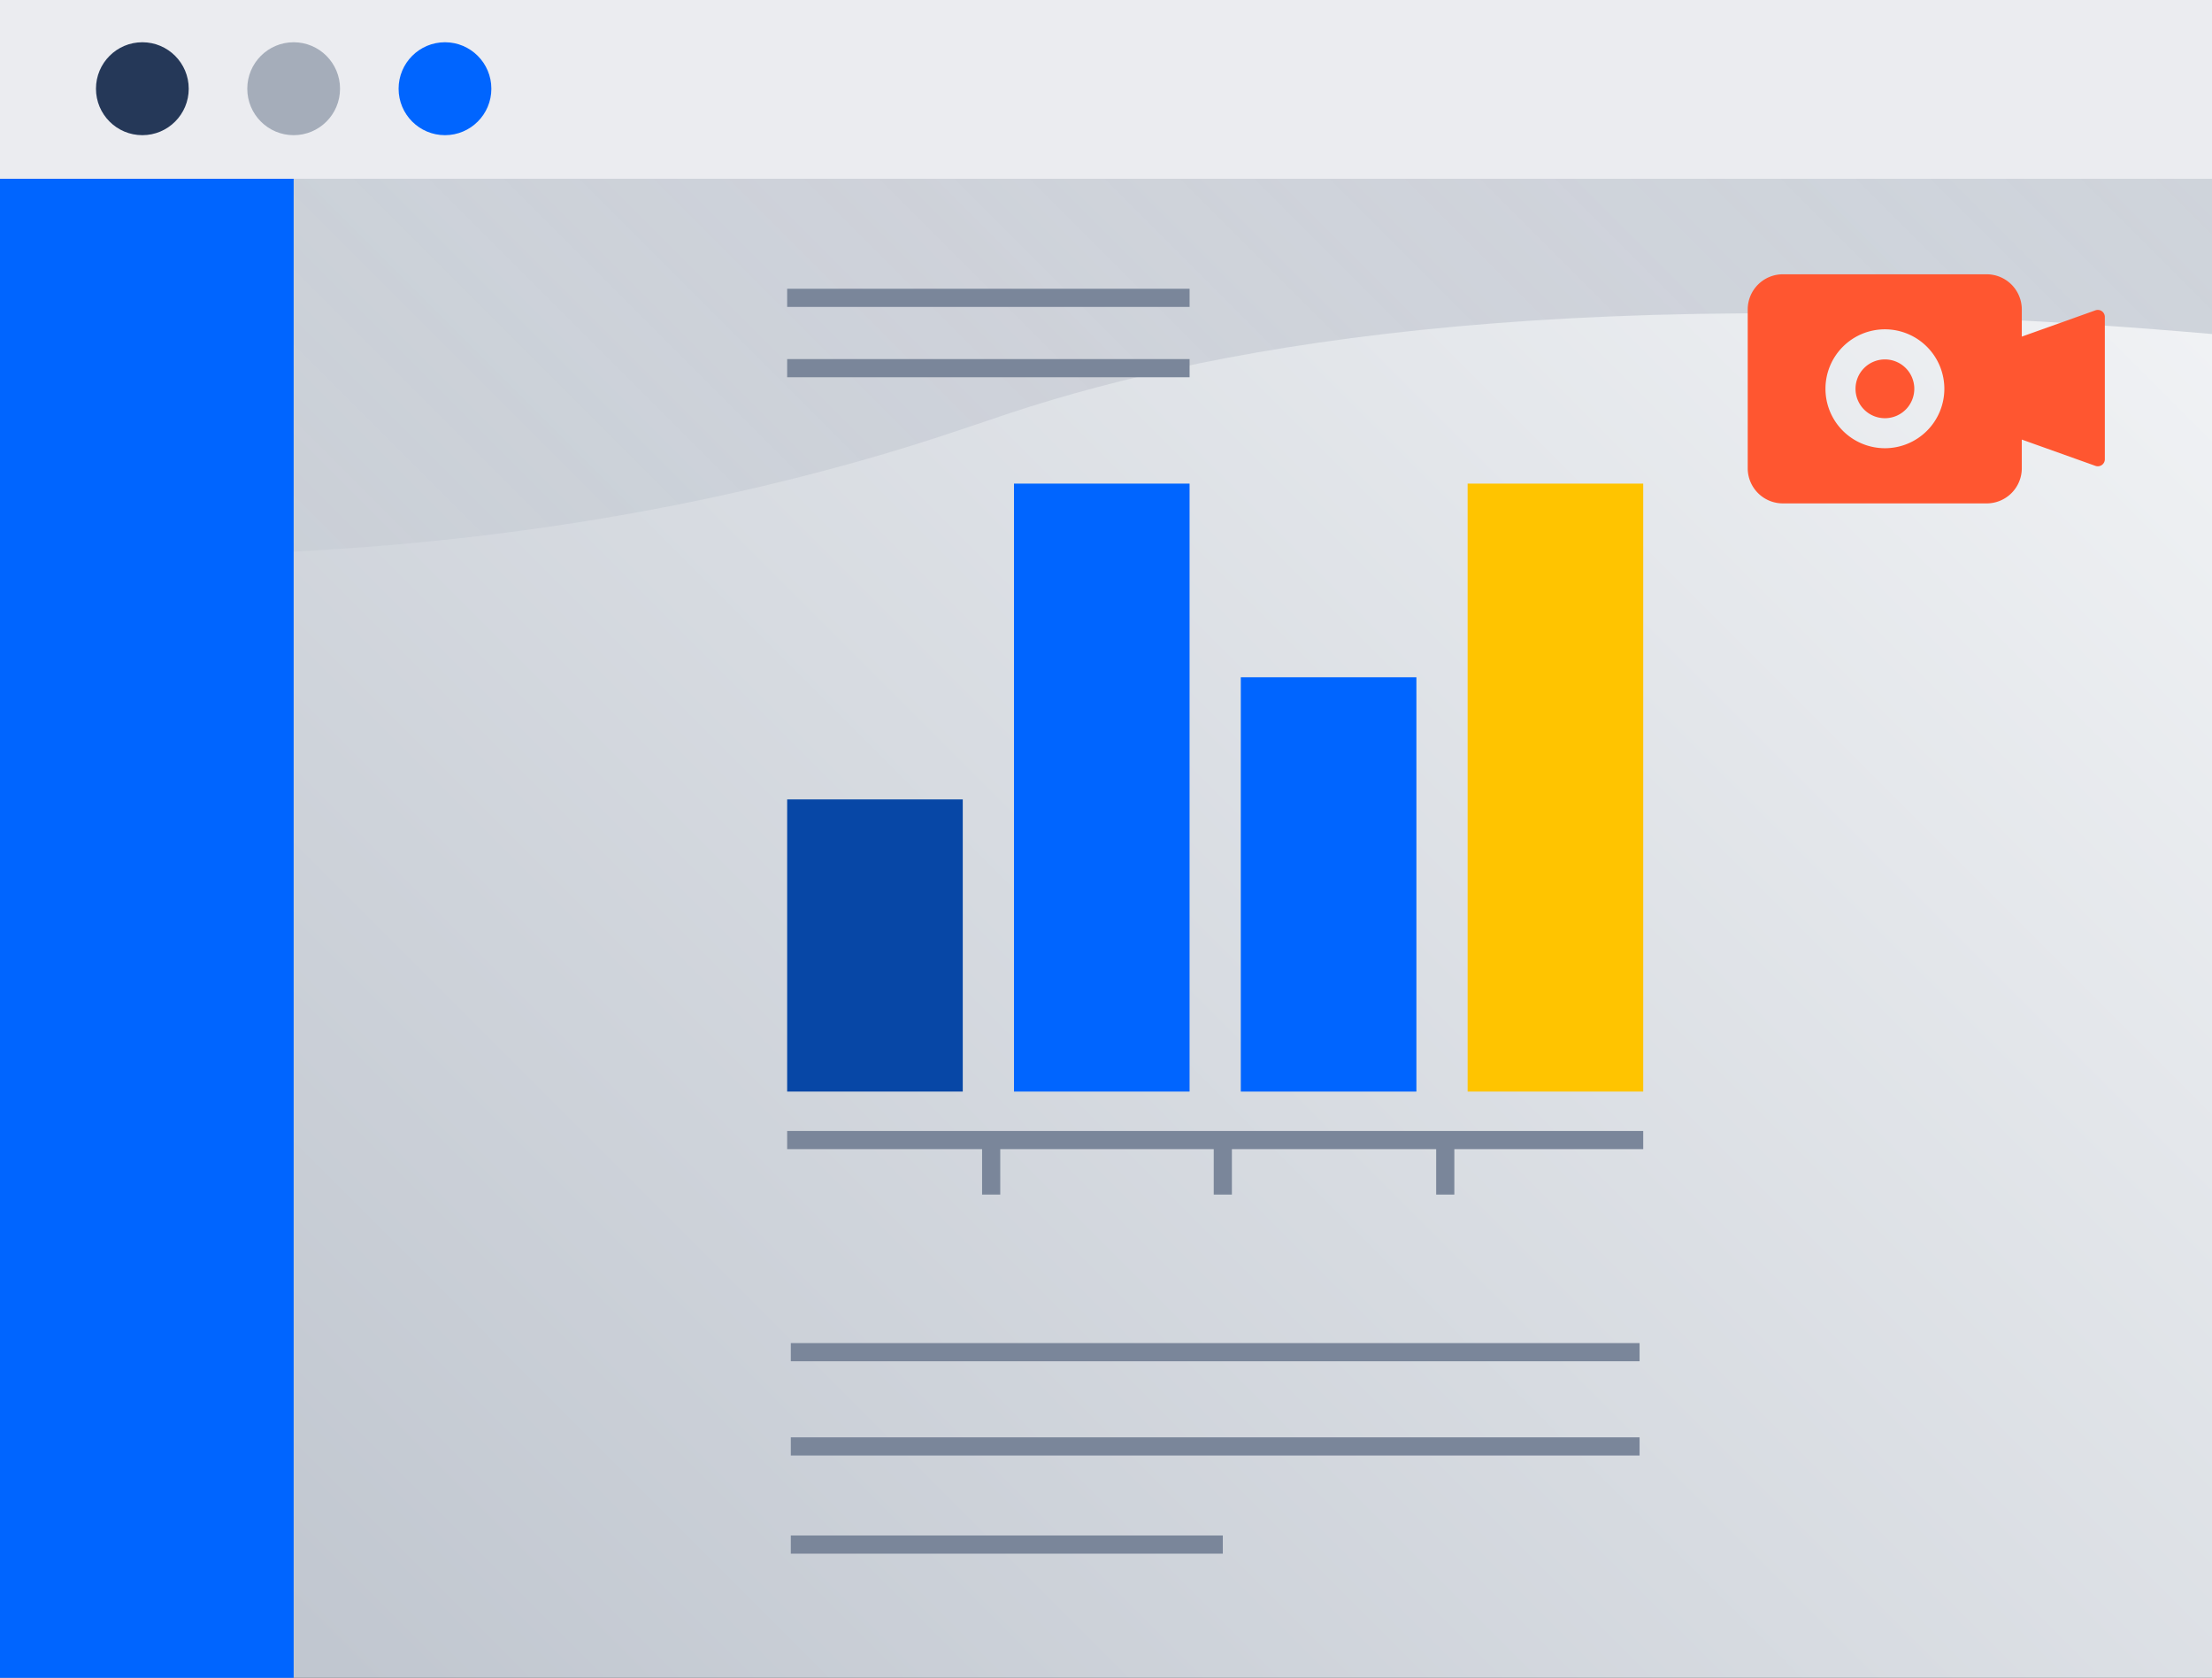<svg xmlns="http://www.w3.org/2000/svg" xmlns:xlink="http://www.w3.org/1999/xlink" width="240" height="182" viewBox="0 0 240 182"><rect x="0" y="0" width="240" height="182" fill="#333333" stroke="none"/><defs><style>.cls-1{isolation:isolate;}.cls-2{fill:url(#linear-gradient);}.cls-3{opacity:0.15;mix-blend-mode:multiply;fill:url(#linear-gradient-2);}.cls-4{fill:#ebecf0;}.cls-5{fill:#253858;}.cls-6{fill:#a5adba;}.cls-7{fill:#0065ff;}.cls-8{fill:none;stroke:#7a869a;stroke-miterlimit:10;stroke-width:1.97px;}.cls-9{fill:#0747a6;}.cls-10{fill:#ffc400;}.cls-11{fill:#ff5630;}</style><linearGradient id="linear-gradient" x1="33.145" y1="177.855" x2="244.145" y2="-33.145" gradientUnits="userSpaceOnUse"><stop offset="0" stop-color="#c1c7d0"/><stop offset="1" stop-color="#fafbfc"/></linearGradient><linearGradient id="linear-gradient-2" x1="43.963" y1="103.849" x2="184.211" y2="-36.399" gradientUnits="userSpaceOnUse"><stop offset="0" stop-color="#091e42" stop-opacity="0.1"/><stop offset="1" stop-color="#091e42"/></linearGradient></defs><title>demo-240x182</title><g class="cls-1"><g id="Layer_1" data-name="Layer 1"><rect class="cls-2" width="240" height="182"/><path class="cls-3" d="M240,36.232c-68.095-5.931-107.148.9-130.451,8.585-4.583,1.512-10.5,3.7-20.2,6.263C54.283,60.362,21.829,60.879,0,59.886V19.39H240Z"/><rect class="cls-4" width="240" height="19.39"/><ellipse class="cls-5" cx="15.445" cy="9.623" rx="5.032" ry="5.04"/><ellipse class="cls-6" cx="31.862" cy="9.623" rx="5.032" ry="5.04"/><ellipse class="cls-7" cx="48.28" cy="9.623" rx="5.032" ry="5.04"/><rect class="cls-7" y="19.39" width="31.862" height="162.61"/><line class="cls-8" x1="85.407" y1="123.665" x2="178.288" y2="123.665"/><rect class="cls-9" x="85.407" y="86.713" width="19.052" height="31.691"/><rect class="cls-7" x="134.626" y="73.465" width="19.052" height="44.94"/><rect class="cls-7" x="110.016" y="52.458" width="19.052" height="65.946"/><rect class="cls-10" x="159.236" y="52.458" width="19.052" height="65.946"/><line class="cls-8" x1="107.541" y1="123.665" x2="107.541" y2="129.578"/><line class="cls-8" x1="132.674" y1="123.665" x2="132.674" y2="129.578"/><line class="cls-8" x1="156.809" y1="123.665" x2="156.809" y2="129.578"/><line class="cls-8" x1="85.407" y1="39.936" x2="129.069" y2="39.936"/><line class="cls-8" x1="85.407" y1="32.306" x2="129.069" y2="32.306"/><line class="cls-8" x1="85.802" y1="146.673" x2="177.893" y2="146.673"/><line class="cls-8" x1="85.802" y1="167.543" x2="132.674" y2="167.543"/><line class="cls-8" x1="85.802" y1="156.897" x2="177.893" y2="156.897"/><path class="cls-11" d="M227.354,33.661l-7.991,2.853V33.57a3.815,3.815,0,0,0-3.812-3.818H193.438a3.815,3.815,0,0,0-3.812,3.818V50.788a3.815,3.815,0,0,0,3.812,3.817h22.113a3.815,3.815,0,0,0,3.812-3.817V47.681l7.991,2.853a.762.762,0,0,0,1.018-.719V34.38A.762.762,0,0,0,227.354,33.661ZM210.96,42.179a6.449,6.449,0,1,1-6.449-6.458A6.454,6.454,0,0,1,210.96,42.179Zm-3.261,0a3.188,3.188,0,1,1-3.188-3.192A3.19,3.19,0,0,1,207.7,42.179Z"/></g></g></svg>